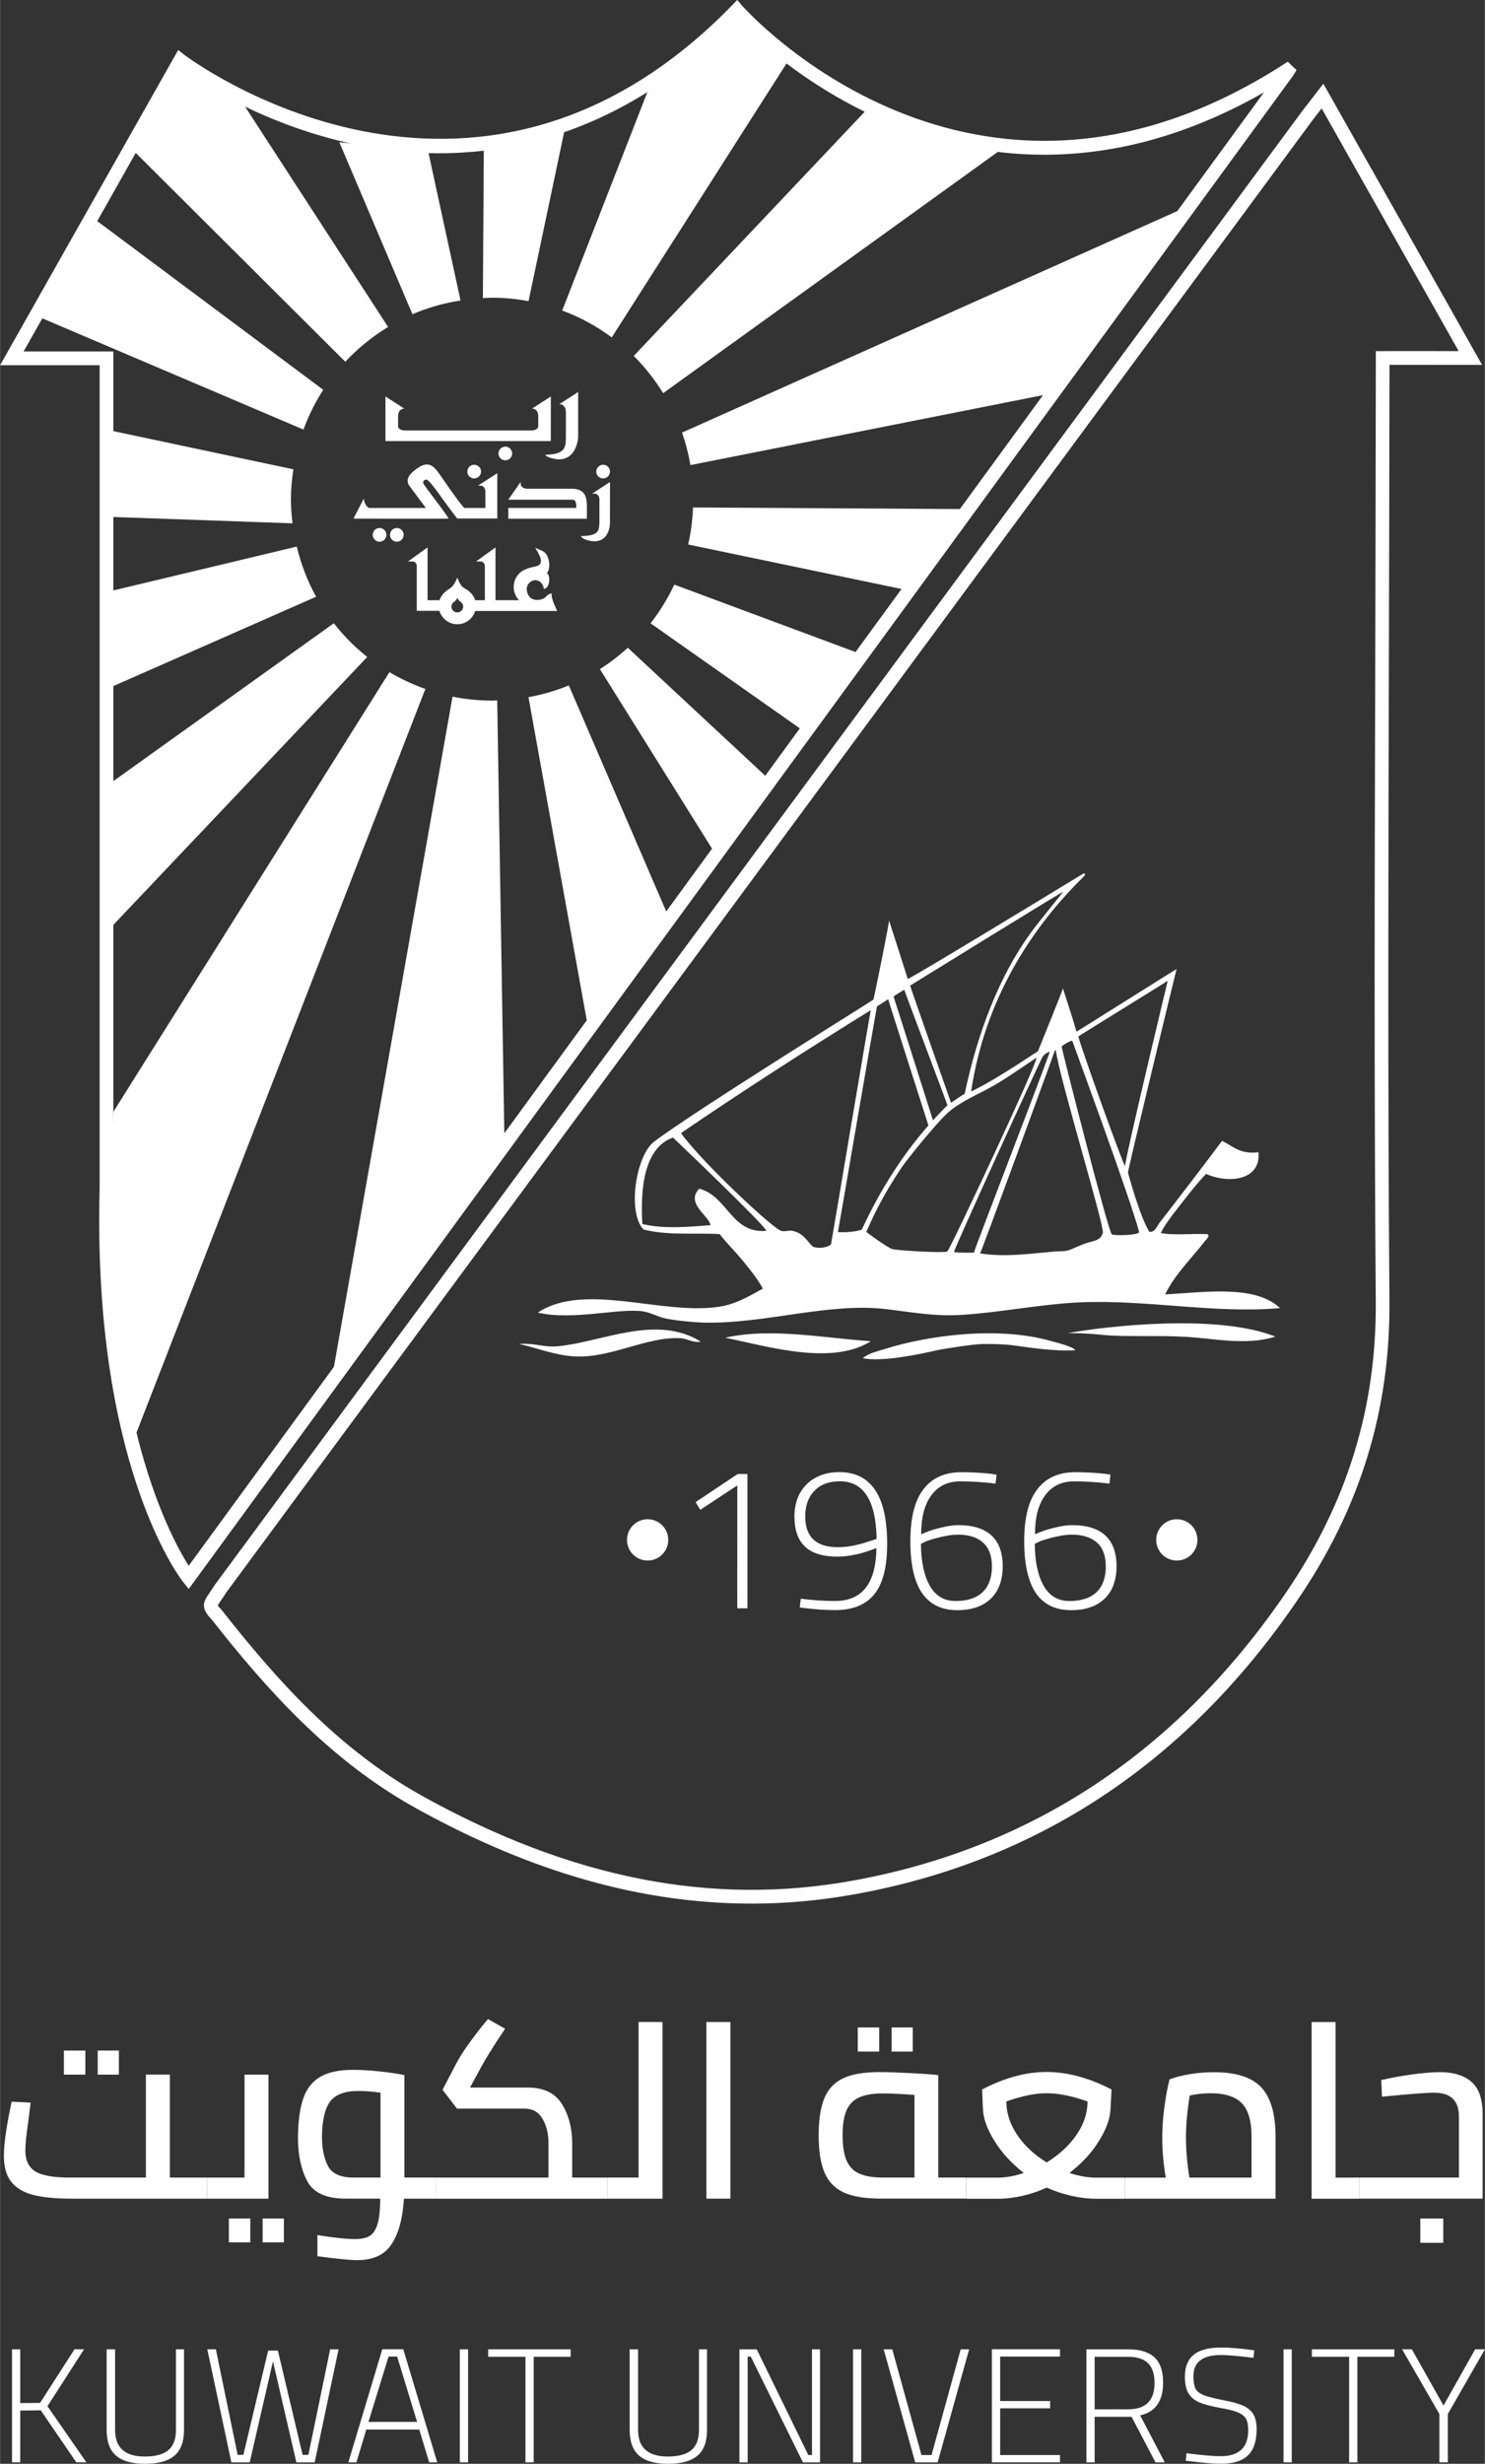 <?xml version="1.0" encoding="UTF-8" standalone="no"?>
<svg
   xmlns:dc="http://purl.org/dc/elements/1.1/"
   xmlns:cc="http://creativecommons.org/ns#"
   xmlns:rdf="http://www.w3.org/1999/02/22-rdf-syntax-ns#"
   xmlns:svg="http://www.w3.org/2000/svg"
   xmlns="http://www.w3.org/2000/svg"
   xmlns:sodipodi="http://sodipodi.sourceforge.net/DTD/sodipodi-0.dtd"
   xmlns:inkscape="http://www.inkscape.org/namespaces/inkscape"
   sodipodi:docname="KuwaitUniversityWhiteOutline.svg"
   inkscape:version="1.0 (4035a4fb49, 2020-05-01)"
   id="svg8"
   version="1.1"
   viewBox="0 0 49.955 82.828"
   height="3.261in"
   width="1.967in">
  <rect x="0" y="0" width="49.955" height="82.828" fill="#333333" stroke="none"/>
  <defs
     id="defs2">
    <clipPath
       id="clip1">
      <path
         inkscape:connector-curvature="0"
         d="M 0,0 H 935.43 V 623.621 H 0 Z m 0,0"
         id="path8748" />
    </clipPath>
  </defs>
  <sodipodi:namedview
     inkscape:document-rotation="0"
     fit-margin-bottom="0"
     fit-margin-right="0"
     fit-margin-left="0"
     fit-margin-top="0"
     inkscape:pagecheckerboard="true"
     inkscape:window-maximized="1"
     inkscape:window-y="-8"
     inkscape:window-x="-8"
     inkscape:window-height="1369"
     inkscape:window-width="2560"
     units="in"
     showgrid="false"
     inkscape:current-layer="layer1"
     inkscape:document-units="mm"
     inkscape:cy="85.335434"
     inkscape:cx="142.35677"
     inkscape:zoom="2.7037251"
     inkscape:pageshadow="2"
     inkscape:pageopacity="0.0"
     borderopacity="1.0"
     bordercolor="#666666"
     pagecolor="#ffffff"
     id="base" />
  <g
     transform="translate(-51.955,-203.858)"
     id="layer1"
     inkscape:groupmode="layer"
     inkscape:label="Layer 1">
    <path
       id="path8757"
       d="m 55.24,272.794 h 0.712 v 0.809 h -0.712 z m -1.138,0 h 0.722 v 0.809 h -0.722 z m 4.812,4.271 v 0.708 h -4.565 c -0.521,0 -0.945,-0.041 -1.273,-0.124 -0.328,-0.084 -0.576,-0.23 -0.743,-0.438 -0.167,-0.208 -0.251,-0.499 -0.251,-0.871 0,-0.234 0.028,-0.521 0.08,-0.86 0.055,-0.339 0.116,-0.661 0.183,-0.967 l 0.637,0.033 -0.077,0.617 c -0.068,0.467 -0.101,0.798 -0.101,0.992 0,0.322 0.109,0.555 0.327,0.697 0.218,0.141 0.609,0.212 1.175,0.212 h 2.555 v -3.462 h 0.806 v 3.462 z m 0,0"
       style="fill:#ffffff;fill-opacity:1;fill-rule:nonzero;stroke:none;stroke-width:0.353"
       inkscape:connector-curvature="0" />
    <path
       id="path8759"
       d="m 60.789,278.441 h 0.714 v 0.801 h -0.714 z m -1.137,0 h 0.721 v 0.801 h -0.721 z m 1.333,-4.838 v 4.17 h -2.071 v -0.708 h 1.265 v -3.462 z m 0,0"
       style="fill:#ffffff;fill-opacity:1;fill-rule:nonzero;stroke:none;stroke-width:0.353"
       inkscape:connector-curvature="0" />
    <path
       id="path8761"
       d="m 62.987,276.677 c 0.136,0.258 0.422,0.387 0.859,0.387 h 0.908 v -2.853 c -0.278,-0.039 -0.524,-0.058 -0.739,-0.058 -0.459,0 -0.777,0.117 -0.955,0.354 -0.178,0.236 -0.27,0.63 -0.276,1.18 0,0.401 0.068,0.73 0.203,0.989 m 3.616,1.097 h -1.061 c -0.04,0.656 -0.176,1.164 -0.412,1.525 -0.234,0.361 -0.62,0.542 -1.158,0.542 -0.237,0 -0.685,-0.044 -1.341,-0.132 v -0.71 c 0.554,0.09 0.981,0.134 1.282,0.134 0.192,0 0.347,-0.033 0.467,-0.101 0.119,-0.066 0.208,-0.198 0.271,-0.396 0.062,-0.198 0.092,-0.485 0.092,-0.863 h -1.162 c -0.657,0 -1.089,-0.197 -1.295,-0.593 -0.207,-0.396 -0.31,-0.885 -0.31,-1.469 0.007,-0.55 0.068,-0.989 0.183,-1.317 0.116,-0.328 0.309,-0.568 0.577,-0.721 0.269,-0.153 0.634,-0.23 1.098,-0.23 0.26,0 0.559,0.018 0.896,0.054 0.336,0.037 0.613,0.077 0.827,0.123 v 3.444 h 1.045 z m 0,0"
       style="fill:#ffffff;fill-opacity:1;fill-rule:nonzero;stroke:none;stroke-width:0.353"
       inkscape:connector-curvature="0" />
    <path
       id="path8763"
       d="m 72.391,277.065 v 0.71 h -5.788 v -0.71 h 3.802 v -1.159 c 0,-0.311 -0.065,-0.582 -0.194,-0.809 -0.131,-0.229 -0.329,-0.346 -0.595,-0.351 h -2.29 l -0.485,-0.634 0.467,-0.892 c 0.107,-0.205 0.262,-0.446 0.463,-0.722 0.201,-0.274 0.4,-0.529 0.598,-0.763 l 0.577,0.327 c -0.38,0.555 -0.679,1.042 -0.9,1.458 l -0.28,0.518 h 1.943 c 0.537,0 0.921,0.186 1.151,0.559 0.229,0.372 0.343,0.812 0.343,1.317 v 1.151 z m 0,0"
       style="fill:#ffffff;fill-opacity:1;fill-rule:nonzero;stroke:none;stroke-width:0.353"
       inkscape:connector-curvature="0" />
    <path
       id="path8765"
       d="m 74.242,271.835 v 5.939 h -1.851 v -0.71 h 1.045 v -5.23 z m 0,0"
       style="fill:#ffffff;fill-opacity:1;fill-rule:nonzero;stroke:none;stroke-width:0.353"
       inkscape:connector-curvature="0" />
    <path
       id="path8767"
       d="m 75.718,271.835 h 0.808 v 5.938 H 75.718 Z m 0,0"
       style="fill:#ffffff;fill-opacity:1;fill-rule:nonzero;stroke:none;stroke-width:0.353"
       inkscape:connector-curvature="0" />
    <path
       id="path8769"
       d="m 81.948,272.018 h 0.712 v 0.81 h -0.712 z m -1.137,0 h 0.721 v 0.81 h -0.721 z m -0.378,4.47 c 0.087,0.207 0.23,0.354 0.427,0.442 0.198,0.09 0.47,0.134 0.816,0.134 h 1.043 v -2.777 c -0.452,-0.035 -0.812,-0.051 -1.078,-0.051 -0.333,0 -0.598,0.047 -0.794,0.138 -0.194,0.092 -0.335,0.24 -0.42,0.442 -0.084,0.203 -0.127,0.477 -0.127,0.821 0,0.361 0.044,0.645 0.132,0.85 m 4.027,0.576 v 0.708 H 81.583 c -0.521,0 -0.932,-0.066 -1.231,-0.2 -0.3,-0.134 -0.518,-0.353 -0.653,-0.659 -0.136,-0.306 -0.204,-0.729 -0.204,-1.268 0,-0.528 0.065,-0.947 0.194,-1.255 0.131,-0.309 0.343,-0.531 0.638,-0.667 0.294,-0.136 0.697,-0.204 1.213,-0.204 0.249,0 0.591,0.011 1.027,0.033 0.437,0.022 0.754,0.044 0.951,0.068 v 3.444 z m 0,0"
       style="fill:#ffffff;fill-opacity:1;fill-rule:nonzero;stroke:none;stroke-width:0.353"
       inkscape:connector-curvature="0" />
    <path
       id="path8771"
       d="m 86.17,275.622 c 0.24,0.361 0.572,0.672 0.996,0.934 0.43,-0.267 0.768,-0.579 1.01,-0.938 0.244,-0.358 0.365,-0.73 0.365,-1.113 -0.521,-0.183 -0.978,-0.276 -1.375,-0.276 -0.39,0 -0.842,0.092 -1.357,0.276 0,0.383 0.12,0.757 0.361,1.118 m 3.627,1.443 v 0.71 h -0.958 c -0.278,0 -0.562,-0.034 -0.853,-0.101 -0.292,-0.068 -0.564,-0.158 -0.82,-0.276 -0.243,0.117 -0.508,0.208 -0.798,0.276 -0.288,0.066 -0.568,0.101 -0.839,0.101 h -1.069 v -0.71 h 1.043 c 0.289,0 0.586,-0.052 0.892,-0.158 -0.413,-0.322 -0.743,-0.682 -0.989,-1.08 -0.245,-0.397 -0.375,-0.759 -0.386,-1.089 l -0.026,-0.634 c 0.34,-0.183 0.696,-0.328 1.067,-0.433 0.371,-0.106 0.736,-0.158 1.098,-0.158 0.362,0 0.732,0.052 1.108,0.158 0.376,0.105 0.737,0.249 1.082,0.433 l -0.034,0.634 c -0.01,0.329 -0.139,0.692 -0.386,1.089 -0.245,0.398 -0.577,0.758 -0.996,1.08 0.31,0.106 0.61,0.158 0.9,0.158 z m 0,0"
       style="fill:#ffffff;fill-opacity:1;fill-rule:nonzero;stroke:none;stroke-width:0.353"
       inkscape:connector-curvature="0" />
    <path
       id="path8773"
       d="m 91.89,276.468 c 0.025,0.247 0.052,0.446 0.08,0.597 h 2.088 v -1.393 c 0,-0.511 -0.109,-0.879 -0.325,-1.105 -0.219,-0.225 -0.566,-0.338 -1.04,-0.338 -0.244,0 -0.481,0.026 -0.714,0.076 -0.084,0.511 -0.127,0.984 -0.127,1.418 0,0.249 0.014,0.499 0.039,0.746 m 2.494,-2.439 c 0.32,0.339 0.481,0.893 0.481,1.659 v 2.085 h -5.067 v -0.708 h 1.374 c -0.079,-0.456 -0.119,-0.904 -0.119,-1.342 0,-0.351 0.026,-0.706 0.077,-1.064 0.05,-0.358 0.106,-0.657 0.169,-0.897 0.153,-0.061 0.362,-0.116 0.633,-0.167 0.267,-0.05 0.558,-0.074 0.87,-0.074 0.736,0 1.262,0.17 1.582,0.508"
       style="fill:#ffffff;fill-opacity:1;fill-rule:nonzero;stroke:none;stroke-width:0.353"
       inkscape:connector-curvature="0" />
    <path
       id="path8775"
       d="m 97.691,277.065 v 0.71 h -1.611 v -5.939 h 0.805 v 5.23 z m 0,0"
       style="fill:#ffffff;fill-opacity:1;fill-rule:nonzero;stroke:none;stroke-width:0.353"
       inkscape:connector-curvature="0" />
    <path
       id="path8777"
       d="m 99.737,278.441 h 0.772 v 0.817 h -0.772 z m 1.714,-4.6 c 0.254,0.214 0.382,0.576 0.382,1.087 v 2.844 h -4.142 v -0.708 h 3.345 v -2.052 c 0,-0.533 -0.277,-0.801 -0.832,-0.801 -0.248,0 -0.835,0.044 -1.757,0.134 l -0.025,-0.558 c 0.305,-0.073 0.649,-0.135 1.031,-0.189 0.382,-0.052 0.697,-0.079 0.947,-0.079 0.446,0 0.798,0.107 1.053,0.321"
       style="fill:#ffffff;fill-opacity:1;fill-rule:nonzero;stroke:none;stroke-width:0.353"
       inkscape:connector-curvature="0" />
    <path
       id="path8779"
       d="m 53.322,284.888 -0.689,0.01 v 1.74 h -0.277 v -3.801 h 0.277 v 1.809 l 0.667,-0.006 1.159,-1.804 h 0.322 l -1.232,1.914 1.309,1.887 h -0.339 z m 0,0"
       style="fill:#ffffff;fill-opacity:1;fill-rule:nonzero;stroke:none;stroke-width:0.353"
       inkscape:connector-curvature="0" />
    <path
       id="path8781"
       d="m 55.86,286.415 c -0.214,-0.182 -0.32,-0.473 -0.32,-0.872 v -2.706 h 0.284 v 2.711 c 0,0.597 0.332,0.894 0.998,0.894 0.356,0 0.619,-0.07 0.791,-0.212 0.172,-0.142 0.259,-0.369 0.259,-0.682 v -2.711 h 0.271 v 2.706 c 0,0.4 -0.107,0.69 -0.325,0.872 -0.216,0.182 -0.544,0.271 -0.984,0.271 -0.437,0 -0.762,-0.09 -0.974,-0.271"
       style="fill:#ffffff;fill-opacity:1;fill-rule:nonzero;stroke:none;stroke-width:0.353"
       inkscape:connector-curvature="0" />
    <path
       id="path8783"
       d="m 58.926,282.837 h 0.288 l 0.733,3.55 h 0.193 l 0.834,-3.506 h 0.327 l 0.832,3.506 h 0.194 l 0.733,-3.55 h 0.283 l -0.803,3.801 h -0.617 l -0.787,-3.397 -0.783,3.397 h -0.617 z m 0,0"
       style="fill:#ffffff;fill-opacity:1;fill-rule:nonzero;stroke:none;stroke-width:0.353"
       inkscape:connector-curvature="0" />
    <path
       id="path8785"
       d="m 65.314,283.082 h -0.289 l -0.677,2.197 h 1.637 z m 0.743,2.454 H 64.276 l -0.333,1.101 h -0.271 l 1.142,-3.802 h 0.706 l 1.142,3.802 h -0.271 z m 0,0"
       style="fill:#ffffff;fill-opacity:1;fill-rule:nonzero;stroke:none;stroke-width:0.353"
       inkscape:connector-curvature="0" />
    <path
       id="path8787"
       d="m 67.422,282.837 h 0.278 v 3.801 h -0.278 z m 0,0"
       style="fill:#ffffff;fill-opacity:1;fill-rule:nonzero;stroke:none;stroke-width:0.353"
       inkscape:connector-curvature="0" />
    <path
       id="path8789"
       d="m 69.631,283.088 h -1.254 v -0.251 h 2.774 v 0.251 h -1.243 v 3.55 h -0.277 z m 0,0"
       style="fill:#ffffff;fill-opacity:1;fill-rule:nonzero;stroke:none;stroke-width:0.353"
       inkscape:connector-curvature="0" />
    <path
       id="path8791"
       d="m 73.456,286.415 c -0.212,-0.182 -0.32,-0.473 -0.32,-0.872 v -2.706 h 0.284 v 2.711 c 0,0.597 0.333,0.894 0.999,0.894 0.356,0 0.619,-0.07 0.79,-0.212 0.172,-0.142 0.259,-0.369 0.259,-0.682 v -2.711 h 0.271 v 2.706 c 0,0.4 -0.107,0.69 -0.324,0.872 -0.218,0.182 -0.546,0.271 -0.985,0.271 -0.437,0 -0.761,-0.09 -0.974,-0.271"
       style="fill:#ffffff;fill-opacity:1;fill-rule:nonzero;stroke:none;stroke-width:0.353"
       inkscape:connector-curvature="0" />
    <path
       id="path8793"
       d="m 79.542,282.837 v 3.801 h -0.577 l -1.754,-3.555 h -0.105 v 3.555 h -0.277 v -3.801 h 0.582 l 1.736,3.555 h 0.123 v -3.555 z m 0,0"
       style="fill:#ffffff;fill-opacity:1;fill-rule:nonzero;stroke:none;stroke-width:0.353"
       inkscape:connector-curvature="0" />
    <path
       id="path8795"
       d="m 80.651,282.837 h 0.277 v 3.801 h -0.277 z m 0,0"
       style="fill:#ffffff;fill-opacity:1;fill-rule:nonzero;stroke:none;stroke-width:0.353"
       inkscape:connector-curvature="0" />
    <path
       id="path8797"
       d="m 81.683,282.837 h 0.288 l 0.983,3.555 h 0.339 l 0.981,-3.555 h 0.284 l -1.06,3.801 h -0.755 z m 0,0"
       style="fill:#ffffff;fill-opacity:1;fill-rule:nonzero;stroke:none;stroke-width:0.353"
       inkscape:connector-curvature="0" />
    <path
       id="path8799"
       d="m 85.601,283.082 v 1.494 h 1.681 v 0.245 h -1.681 v 1.571 h 2.013 v 0.245 h -2.292 v -3.802 h 2.292 v 0.247 z m 0,0"
       style="fill:#ffffff;fill-opacity:1;fill-rule:nonzero;stroke:none;stroke-width:0.353"
       inkscape:connector-curvature="0" />
    <path
       id="path8801"
       d="m 89.906,284.855 c 0.593,0 0.889,-0.295 0.889,-0.883 0,-0.302 -0.073,-0.525 -0.219,-0.668 -0.146,-0.143 -0.371,-0.215 -0.674,-0.215 h -1.122 v 1.767 z m -1.403,-2.017 h 1.399 c 0.4,0 0.696,0.09 0.89,0.27 0.194,0.179 0.292,0.46 0.292,0.842 0,0.626 -0.258,0.995 -0.773,1.107 l 0.828,1.582 h -0.311 l -0.805,-1.532 h -1.243 v 1.532 h -0.277 z m 0,0"
       style="fill:#ffffff;fill-opacity:1;fill-rule:nonzero;stroke:none;stroke-width:0.353"
       inkscape:connector-curvature="0" />
    <path
       id="path8803"
       d="m 92.043,286.605 -0.2,-0.022 0.028,-0.251 c 0.511,0.066 0.896,0.099 1.155,0.099 0.613,0 0.921,-0.294 0.921,-0.879 0,-0.16 -0.023,-0.284 -0.072,-0.373 -0.048,-0.088 -0.138,-0.161 -0.269,-0.218 -0.131,-0.057 -0.328,-0.106 -0.586,-0.15 -0.311,-0.055 -0.551,-0.119 -0.719,-0.19 -0.168,-0.073 -0.291,-0.176 -0.368,-0.311 -0.079,-0.134 -0.117,-0.32 -0.117,-0.555 0,-0.328 0.099,-0.572 0.296,-0.734 0.198,-0.161 0.504,-0.243 0.919,-0.243 0.303,0 0.677,0.032 1.12,0.094 l -0.028,0.251 c -0.525,-0.062 -0.887,-0.094 -1.087,-0.094 -0.621,0 -0.933,0.237 -0.933,0.71 0,0.189 0.023,0.328 0.07,0.419 0.045,0.091 0.138,0.164 0.274,0.219 0.136,0.054 0.362,0.113 0.677,0.174 0.281,0.051 0.5,0.113 0.655,0.183 0.156,0.07 0.27,0.168 0.342,0.292 0.073,0.123 0.109,0.291 0.109,0.5 0,0.394 -0.096,0.685 -0.289,0.874 -0.192,0.189 -0.493,0.284 -0.904,0.284 -0.248,0 -0.579,-0.026 -0.994,-0.077"
       style="fill:#ffffff;fill-opacity:1;fill-rule:nonzero;stroke:none;stroke-width:0.353"
       inkscape:connector-curvature="0" />
    <path
       id="path8805"
       d="m 95.134,282.837 h 0.277 v 3.801 h -0.277 z m 0,0"
       style="fill:#ffffff;fill-opacity:1;fill-rule:nonzero;stroke:none;stroke-width:0.353"
       inkscape:connector-curvature="0" />
    <path
       id="path8807"
       d="m 97.342,283.088 h -1.253 v -0.251 h 2.774 v 0.251 H 97.62 v 3.55 h -0.278 z m 0,0"
       style="fill:#ffffff;fill-opacity:1;fill-rule:nonzero;stroke:none;stroke-width:0.353"
       inkscape:connector-curvature="0" />
    <path
       id="path8809"
       d="m 100.378,285.013 -1.254,-2.176 h 0.328 l 1.065,1.892 1.065,-1.892 h 0.328 l -1.248,2.176 v 1.625 h -0.284 z m 0,0"
       style="fill:#ffffff;fill-opacity:1;fill-rule:nonzero;stroke:none;stroke-width:0.353"
       inkscape:connector-curvature="0" />
    <path
       id="path8811"
       d="m 65.009,214.85 -4.816,-7.414 -2.126,-1.432 -1.539,2.463 -0.039,0.502 7.08,7.05 c 0.423,-0.452 0.907,-0.846 1.44,-1.169"
       style="fill:#ffffff;fill-opacity:1;fill-rule:nonzero;stroke:none;stroke-width:0.353"
       inkscape:connector-curvature="0" />
    <path
       sodipodi:nodetypes="ccccc"
       id="path8813"
       d="m 55.221,211.289 -1.876,3.258 8.817,3.753 c 0.174,-0.473 0.395,-0.921 0.666,-1.337 z"
       style="fill:#ffffff;fill-opacity:1;fill-rule:nonzero;stroke:none;stroke-width:0.353"
       inkscape:connector-curvature="0" />
    <path
       id="path8815"
       d="m 61.822,219.636 -6.099,-1.293 -0.023,2.893 6.094,0.216 c -0.033,-0.267 -0.054,-0.537 -0.054,-0.814 0,-0.34 0.033,-0.674 0.083,-1.002"
       style="fill:#ffffff;fill-opacity:1;fill-rule:nonzero;stroke:none;stroke-width:0.353"
       inkscape:connector-curvature="0" />
    <path
       id="path8817"
       d="m 55.699,223.723 v 3.229 l 6.889,-3.033 c -0.291,-0.522 -0.508,-1.09 -0.652,-1.685 z m 0,0"
       style="fill:#ffffff;fill-opacity:1;fill-rule:nonzero;stroke:none;stroke-width:0.353"
       inkscape:connector-curvature="0" />
    <path
       sodipodi:nodetypes="ccccc"
       id="path8819"
       d="m 63.183,224.811 -7.449,5.329 -0.021,4.866 8.594,-9.062 c -0.418,-0.332 -0.795,-0.712 -1.124,-1.133"
       style="fill:#ffffff;fill-opacity:1;fill-rule:nonzero;stroke:none;stroke-width:0.353"
       inkscape:connector-curvature="0" />
    <path
       id="path8821"
       d="m 55.771,241.227 c -0.371,7.203 0.693,10.999 0.693,10.999 l 9.799,-25.206 c -0.424,-0.15 -0.828,-0.339 -1.209,-0.566 z m 0,0"
       style="fill:#ffffff;fill-opacity:1;fill-rule:nonzero;stroke:none;stroke-width:0.353"
       inkscape:connector-curvature="0" />
    <path
       id="path8823"
       d="m 67.177,227.279 -4.042,22.82 5.788,-7.892 -0.243,-14.804 c -0.057,0.001 -0.112,0.008 -0.169,0.008 -0.456,0 -0.901,-0.047 -1.334,-0.132"
       style="fill:#ffffff;fill-opacity:1;fill-rule:nonzero;stroke:none;stroke-width:0.353"
       inkscape:connector-curvature="0" />
    <path
       id="path8825"
       d="m 71.72,238.31 2.702,-3.682 -3.333,-7.728 c -0.431,0.178 -0.886,0.31 -1.357,0.396 z m 0,0"
       style="fill:#ffffff;fill-opacity:1;fill-rule:nonzero;stroke:none;stroke-width:0.353"
       inkscape:connector-curvature="0" />
    <path
       id="path8827"
       d="m 75.977,232.499 1.9,-2.395 -4.804,-4.47 c -0.291,0.266 -0.604,0.507 -0.938,0.719 z m 0,0"
       style="fill:#ffffff;fill-opacity:1;fill-rule:nonzero;stroke:none;stroke-width:0.353"
       inkscape:connector-curvature="0" />
    <path
       id="path8829"
       d="m 78.989,228.434 1.858,-2.614 -6.209,-2.308 c -0.218,0.464 -0.485,0.9 -0.799,1.301 z m 0,0"
       style="fill:#ffffff;fill-opacity:1;fill-rule:nonzero;stroke:none;stroke-width:0.353"
       inkscape:connector-curvature="0" />
    <path
       id="path8831"
       d="m 82.361,223.675 2.009,-2.702 -9.101,-0.055 c -0.018,0.427 -0.072,0.843 -0.165,1.246 z m 0,0"
       style="fill:#ffffff;fill-opacity:1;fill-rule:nonzero;stroke:none;stroke-width:0.353"
       inkscape:connector-curvature="0" />
    <path
       id="path8833"
       d="m 91.623,210.927 -16.725,7.474 c 0.123,0.353 0.218,0.717 0.282,1.093 l 11.967,-2.373 z m 0,0"
       style="fill:#ffffff;fill-opacity:1;fill-rule:nonzero;stroke:none;stroke-width:0.353"
       inkscape:connector-curvature="0" />
    <path
       id="path8835"
       d="m 74.263,217.076 11.257,-8.11 -4.355,-1.479 -7.892,8.337 c 0.378,0.375 0.707,0.796 0.989,1.251"
       style="fill:#ffffff;fill-opacity:1;fill-rule:nonzero;stroke:none;stroke-width:0.353"
       inkscape:connector-curvature="0" />
    <path
       id="path8837"
       d="m 78.511,205.837 -1.659,-1.437 -3.123,2.562 -2.862,7.335 c 0.601,0.223 1.16,0.528 1.667,0.904 z m 0,0"
       style="fill:#ffffff;fill-opacity:1;fill-rule:nonzero;stroke:none;stroke-width:0.353"
       inkscape:connector-curvature="0" />
    <path
       id="path8839"
       d="m 69.734,213.982 1.198,-5.682 -2.702,0.502 -0.032,5.079 c 0.105,-0.004 0.208,-0.015 0.313,-0.015 0.419,0 0.825,0.043 1.224,0.116"
       style="fill:#ffffff;fill-opacity:1;fill-rule:nonzero;stroke:none;stroke-width:0.353"
       inkscape:connector-curvature="0" />
    <path
       id="path8841"
       d="m 66.362,208.967 -2.994,-0.329 2.46,5.784 c 0.51,-0.22 1.053,-0.373 1.618,-0.463 z m 0,0"
       style="fill:#ffffff;fill-opacity:1;fill-rule:nonzero;stroke:none;stroke-width:0.353"
       inkscape:connector-curvature="0" />
    <path
       id="path8843"
       d="m 52.746,215.674 h 3.019 v 28.137 c -0.203,7.76 1.904,11.69 2.536,12.686 L 94.477,206.962 c -9.491,5.416 -16.567,-1.221 -17.735,-2.431 -4.666,4.673 -9.515,4.866 -12.779,4.195 -3.01,-0.619 -5.199,-2.028 -5.875,-2.503 z m 5.555,41.604 -0.189,-0.238 c -0.124,-0.158 -3.05,-3.987 -2.808,-13.235 V 216.136 h -3.349 l 5.992,-10.597 0.209,0.163 c 0.096,0.074 9.686,7.302 18.424,-1.663 l 0.175,-0.181 0.164,0.19 c 0.077,0.088 7.732,8.7 18.198,1.987 l 0.161,-0.103 0.295,0.284 -0.113,0.182 z m 0,0"
       style="fill:#ffffff;fill-opacity:1;fill-rule:nonzero;stroke:none;stroke-width:0.353"
       inkscape:connector-curvature="0" />
    <path
       id="path8847"
       d="m 59.276,257.838 c 0.011,0 0.039,0.047 0.123,0.132 1.84,2.336 3.925,4.7 6.808,6.292 4.975,2.749 9.688,3.674 14.407,2.825 6.054,-1.089 10.972,-4.356 14.62,-9.712 2.049,-3.011 3.033,-6.207 3.004,-9.769 -0.057,-7.141 -0.037,-14.403 -0.018,-21.424 0.007,-2.818 0.014,-5.635 0.017,-8.452 l 0.003,-2.067 0.229,-0.001 c 0.317,-0.003 1.411,-0.001 2.213,0 h 0.345 c -0.794,-1.41 -1.549,-2.744 -2.304,-4.078 -0.757,-1.335 -1.512,-2.672 -2.305,-4.082 l -0.021,0.028 c -0.123,0.156 -0.215,0.273 -0.305,0.394 l -36.537,49.483 c -0.036,0.062 -0.085,0.134 -0.134,0.203 -0.055,0.08 -0.107,0.154 -0.143,0.229 z m 17.954,10.016 c -3.681,0 -7.389,-1.056 -11.248,-3.187 -2.955,-1.632 -5.077,-4.036 -6.93,-6.391 -0.079,-0.077 -0.335,-0.336 -0.201,-0.62 0.047,-0.101 0.114,-0.2 0.189,-0.307 0.041,-0.062 0.087,-0.127 0.13,-0.197 l 11.665,-15.801 24.885,-33.7 c 0.091,-0.124 0.186,-0.245 0.311,-0.405 l 0.445,-0.572 0.171,0.302 c 0.856,1.521 1.666,2.952 2.476,4.382 0.816,1.443 1.632,2.886 2.497,4.423 l 0.194,0.343 h -1.134 c -0.661,-0.001 -1.523,-0.001 -1.98,-0.001 l -0.003,1.61 c -0.003,2.817 -0.01,5.633 -0.018,8.452 -0.018,7.02 -0.037,14.279 0.019,21.419 0.029,3.659 -0.98,6.941 -3.085,10.033 -3.719,5.463 -8.738,8.795 -14.917,9.905 -1.156,0.208 -2.31,0.313 -3.466,0.313"
       style="fill:#ffffff;fill-opacity:1;fill-rule:nonzero;stroke:none;stroke-width:0.353"
       inkscape:connector-curvature="0" />
    <path
       id="path8849"
       d="m 85.002,249.042 c 0.347,-0.006 0.784,0.005 1.141,0.057 0.653,0.091 1.251,0.182 1.99,0.154 -0.079,-0.128 -0.649,-0.263 -0.802,-0.306 -1.783,-0.517 -4.151,-0.2 -5.621,0.265 -0.267,0.087 -0.553,0.141 -0.728,0.307 0.657,0.13 1.855,-0.124 2.486,-0.266 0.174,-0.041 1.21,-0.207 1.534,-0.211"
       style="fill:#ffffff;fill-opacity:1;fill-rule:nonzero;stroke:none;stroke-width:0.353"
       inkscape:connector-curvature="0" />
    <path
       id="path8853"
       d="m 76.354,248.831 c 1.424,0.289 3.58,0.949 4.896,0.116 -1.548,-0.101 -3.376,-0.466 -4.896,-0.116"
       style="fill:#ffffff;fill-opacity:1;fill-rule:nonzero;stroke:none;stroke-width:0.353"
       inkscape:connector-curvature="0" />
    <path
       id="path8857"
       d="m 70.747,249.115 c -0.513,0.051 -0.744,-0.11 -1.338,-0.077 0.513,0.105 1.195,0.384 1.873,0.42 1.224,0.066 2.416,-0.67 3.557,-0.612 0.237,0.012 0.462,0.172 0.688,0.114 -1.49,-0.926 -3.307,0.007 -4.779,0.154"
       style="fill:#ffffff;fill-opacity:1;fill-rule:nonzero;stroke:none;stroke-width:0.353"
       inkscape:connector-curvature="0" />
    <path
       id="path8859"
       d="m 87.865,248.677 c 0.639,-0.014 1.163,0.063 1.452,0.079 0.966,0.048 1.955,-0.023 2.943,0.076 0.875,0.087 1.756,0.222 2.602,-0.039 -1.972,-0.785 -5.719,-0.347 -6.998,-0.116"
       style="fill:#ffffff;fill-opacity:1;fill-rule:nonzero;stroke:none;stroke-width:0.353"
       inkscape:connector-curvature="0" />
    <path
       id="path8863"
       d="m 75.475,243.821 c -0.47,0.492 0.333,0.908 0.382,1.225 -0.736,0.057 -1.564,0.136 -2.294,-0.039 -0.076,-1.242 0.079,-2.57 1.031,-2.906 0.262,0.249 3.146,3.003 3.139,3.136 -1.178,0.102 -1.301,-1.173 -2.257,-1.417 m 5.775,-6.003 c -0.014,-0.029 -1.327,7.838 -1.341,7.877 -0.139,0.11 -0.395,0.149 -0.61,0.077 -0.219,-0.215 -0.324,-0.459 -0.688,-0.535 -0.11,-0.023 -0.254,0.039 -0.382,0 -0.296,-0.088 -2.69,-2.337 -3.367,-3.285 2.077,-1.418 4.229,-2.799 6.387,-4.134 m 0.207,-0.128 c 0,0.007 0.389,-0.247 0.376,-0.238 -0.008,-0.008 1.355,4.243 1.355,4.243 -0.896,1.018 -1.636,2.194 -2.243,3.503 -0.19,0.066 -0.526,0.101 -0.802,0.081 0.004,0.001 1.309,-7.618 1.315,-7.589 m 0.918,-0.558 c -0.023,-0.021 1.47,3.904 1.451,3.883 -0.176,0.174 -0.322,0.327 -0.486,0.508 0,0 -1.327,-4.178 -1.324,-4.152 -0.003,-0.032 0.36,-0.24 0.36,-0.24 m 5.337,-3.289 c 0.018,0.003 -0.755,0.925 -1.111,1.414 -1.031,1.435 -1.753,3.289 -2.198,5.381 -0.041,0.006 -0.378,0.24 -0.456,0.298 0,0 -1.396,-3.962 -1.375,-3.943 0,0 5.158,-3.187 5.14,-3.15 m -2.37,6.537 c 0.518,-0.292 1.461,-0.958 1.473,-0.958 0.116,0.019 -2.899,6.44 -2.992,6.508 -0.09,0.066 -1.661,-0.03 -1.848,-0.076 -0.153,-0.041 -0.883,-0.569 -0.878,-0.58 0.361,-0.846 0.781,-1.571 1.224,-2.217 0.121,-0.179 1.113,-1.43 1.539,-1.807 0.418,-0.365 0.999,-0.598 1.481,-0.871 m 1.684,-0.987 c 0.083,-0.127 0.22,-0.171 0.245,-0.171 -0.397,1.12 -2.523,6.595 -2.552,6.75 -0.174,0.008 -0.502,0.004 -0.674,-0.018 0.061,-0.238 2.902,-6.444 2.981,-6.561 m 0.445,-0.229 c 0.141,1.011 1.637,5.888 1.582,6.139 -0.058,0.273 -0.34,0.276 -0.551,0.349 -0.185,0.063 -0.357,0.145 -0.537,0.218 -0.181,0.074 -0.332,0.048 -0.532,0.065 -0.823,0.07 -1.684,0.2 -2.511,0.061 0.033,0.004 2.143,-5.792 2.41,-6.514 0.001,-0.003 0.128,-0.396 0.139,-0.317 m 0.554,-0.317 c 0.084,0.237 1.96,5.319 2.249,6.427 0.029,0.113 -0.828,0.139 -0.919,0.08 -0.117,-0.079 -1.703,-6.289 -1.685,-6.31 0.076,-0.083 0.302,-0.198 0.356,-0.197 m 3.211,-2.015 c 0,0 -1.436,5.978 -1.435,6.233 -0.087,-0.106 -1.459,-3.909 -1.572,-4.36 -0.022,0 3.026,-1.873 3.007,-1.873 m -17.635,11.119 c 0.249,0.039 0.475,0.175 0.726,0.23 0.339,0.072 0.945,0.134 1.313,0.143 2.064,0.045 4.203,-0.688 6.145,-0.451 0.925,0.113 1.614,0.243 2.486,0.193 1.323,-0.079 2.704,-0.365 4.014,-0.423 2.252,-0.098 4.523,0.387 6.73,0.193 -0.845,-0.797 -2.547,-0.529 -3.864,-0.46 0.309,-0.66 0.937,-1.266 1.341,-1.797 0.028,-0.039 0.189,-0.17 0.076,-0.229 -0.51,-0.026 -1.123,0.05 -1.567,-0.039 0.094,-0.187 0.223,-0.372 0.343,-0.536 0.128,-0.172 0.255,-0.332 0.383,-0.496 0.252,-0.324 0.518,-0.661 0.801,-0.955 0.693,0.322 1.849,0.259 1.761,-0.728 -0.617,0.081 -0.865,-0.207 -1.224,-0.383 -0.671,0.898 -1.44,1.898 -2.103,2.753 -0.091,0.119 -0.158,0.331 -0.345,0.306 -0.333,-0.544 -0.703,-1.944 -0.717,-1.989 -0.019,-0.055 1.632,-6.852 1.634,-6.845 -0.003,-0.007 -3.349,2.104 -3.368,2.104 -0.128,-0.463 -0.318,-1.016 -0.456,-1.454 0.018,0 -0.839,2.111 -0.839,2.111 0,0 -0.587,0.386 -0.996,0.644 -0.398,0.249 -0.834,0.511 -1.253,0.711 0.466,-3.124 2.052,-5.536 3.814,-7.25 0.008,-0.048 0.061,-0.079 -0.037,-0.077 -1.269,0.776 -5.902,3.586 -5.909,3.543 -0.003,-0.017 -0.638,-1.99 -0.63,-1.975 0.032,-0.015 -0.506,2.633 -0.526,2.671 0.021,0 -6.175,3.845 -7.39,4.786 -0.587,0.451 -0.903,2.351 -0.345,2.942 0.828,0.209 1.707,0.106 2.562,0.154 0.237,0.307 0.522,0.58 0.765,0.879 0.247,0.302 0.499,0.605 0.689,0.955 -0.471,0.256 -0.908,0.528 -1.491,0.612 -1.924,0.281 -4.512,-0.843 -6.08,0.193 1.174,0.277 2.746,-0.164 3.555,-0.039"
       style="fill:#ffffff;fill-opacity:1;fill-rule:nonzero;stroke:none;stroke-width:0.353"
       inkscape:connector-curvature="0" />
    <path
       id="path8867"
       d="m 76.758,253.795 -1.246,0.821 -0.157,-0.26 1.415,-0.944 h 0.329 v 4.514 h -0.342 z m 0,0"
       style="fill:#ffffff;fill-opacity:1;fill-rule:nonzero;stroke:none;stroke-width:0.353"
       inkscape:connector-curvature="0" />
    <path
       id="path8869"
       d="m 81.233,255.662 0.212,-0.068 c -0.023,-1.291 -0.437,-1.938 -1.239,-1.938 -0.361,0 -0.644,0.106 -0.852,0.318 -0.208,0.214 -0.311,0.502 -0.311,0.865 0,0.689 0.367,1.034 1.101,1.034 0.32,0 0.682,-0.07 1.089,-0.212 m -2.21,2.259 -0.164,-0.021 0.034,-0.295 c 0.401,0.051 0.787,0.076 1.156,0.076 0.911,0 1.375,-0.593 1.389,-1.779 -0.485,0.192 -0.922,0.288 -1.315,0.288 -0.486,0 -0.85,-0.113 -1.087,-0.336 -0.237,-0.223 -0.356,-0.561 -0.356,-1.013 0,-0.3 0.062,-0.562 0.187,-0.787 0.125,-0.223 0.3,-0.397 0.528,-0.52 0.226,-0.123 0.489,-0.185 0.79,-0.185 1.076,0 1.614,0.803 1.614,2.409 0,0.78 -0.143,1.346 -0.434,1.699 -0.289,0.354 -0.728,0.531 -1.316,0.531 -0.306,0 -0.648,-0.022 -1.027,-0.068"
       style="fill:#ffffff;fill-opacity:1;fill-rule:nonzero;stroke:none;stroke-width:0.353"
       inkscape:connector-curvature="0" />
    <path
       id="path8871"
       d="m 85.015,257.379 c 0.205,-0.201 0.309,-0.485 0.309,-0.856 0,-0.36 -0.099,-0.628 -0.299,-0.806 -0.197,-0.178 -0.481,-0.267 -0.85,-0.267 -0.16,0 -0.346,0.026 -0.558,0.076 -0.212,0.05 -0.382,0.099 -0.51,0.15 l -0.171,0.083 c 0.004,0.597 0.105,1.067 0.298,1.408 0.194,0.342 0.482,0.514 0.865,0.514 0.407,0 0.711,-0.101 0.916,-0.302 m -2.042,0.035 c -0.262,-0.383 -0.393,-0.966 -0.393,-1.751 0,-0.78 0.147,-1.36 0.441,-1.74 0.294,-0.382 0.717,-0.572 1.269,-0.572 0.351,0 0.692,0.018 1.02,0.055 l 0.171,0.028 -0.034,0.3 c -0.409,-0.05 -0.806,-0.076 -1.191,-0.076 -0.415,0 -0.737,0.156 -0.967,0.466 -0.232,0.31 -0.346,0.748 -0.346,1.313 l 0.178,-0.074 c 0.124,-0.051 0.292,-0.102 0.51,-0.154 0.216,-0.052 0.402,-0.079 0.558,-0.079 0.497,0 0.871,0.116 1.122,0.349 0.251,0.233 0.376,0.577 0.376,1.032 0,0.471 -0.134,0.835 -0.4,1.091 -0.267,0.258 -0.642,0.387 -1.126,0.387 -0.529,0 -0.925,-0.192 -1.188,-0.575"
       style="fill:#ffffff;fill-opacity:1;fill-rule:nonzero;stroke:none;stroke-width:0.353"
       inkscape:connector-curvature="0" />
    <path
       id="path8873"
       d="m 88.848,257.379 c 0.205,-0.201 0.307,-0.485 0.307,-0.856 0,-0.36 -0.099,-0.628 -0.298,-0.806 -0.198,-0.178 -0.482,-0.267 -0.852,-0.267 -0.16,0 -0.345,0.026 -0.558,0.076 -0.212,0.05 -0.382,0.099 -0.51,0.15 l -0.171,0.083 c 0.004,0.597 0.105,1.067 0.298,1.408 0.194,0.342 0.482,0.514 0.865,0.514 0.407,0 0.712,-0.101 0.918,-0.302 m -2.044,0.035 c -0.26,-0.383 -0.393,-0.966 -0.393,-1.751 0,-0.78 0.147,-1.36 0.442,-1.74 0.294,-0.382 0.715,-0.572 1.268,-0.572 0.351,0 0.692,0.018 1.02,0.055 l 0.171,0.028 -0.033,0.3 c -0.411,-0.05 -0.808,-0.076 -1.191,-0.076 -0.416,0 -0.739,0.156 -0.969,0.466 -0.232,0.31 -0.346,0.748 -0.346,1.313 l 0.178,-0.074 c 0.124,-0.051 0.294,-0.102 0.51,-0.154 0.218,-0.052 0.402,-0.079 0.558,-0.079 0.497,0 0.871,0.116 1.122,0.349 0.251,0.233 0.376,0.577 0.376,1.032 0,0.471 -0.134,0.835 -0.4,1.091 -0.267,0.258 -0.642,0.387 -1.126,0.387 -0.529,0 -0.925,-0.192 -1.188,-0.575"
       style="fill:#ffffff;fill-opacity:1;fill-rule:nonzero;stroke:none;stroke-width:0.353"
       inkscape:connector-curvature="0" />
    <path
       id="path8875"
       d="m 74.231,256.118 c -0.271,0.27 -0.71,0.27 -0.981,0 -0.271,-0.271 -0.271,-0.711 0,-0.983 0.271,-0.27 0.71,-0.27 0.981,0 0.271,0.271 0.271,0.711 0,0.983"
       style="fill:#ffffff;fill-opacity:1;fill-rule:nonzero;stroke:none;stroke-width:0.353"
       inkscape:connector-curvature="0" />
    <path
       id="path8877"
       d="m 92.035,256.118 c -0.271,0.27 -0.711,0.27 -0.981,0 -0.271,-0.271 -0.271,-0.711 0,-0.983 0.27,-0.27 0.71,-0.27 0.981,0 0.271,0.271 0.271,0.711 0,0.983"
       style="fill:#ffffff;fill-opacity:1;fill-rule:nonzero;stroke:none;stroke-width:0.353"
       inkscape:connector-curvature="0" />
    <path
       id="path8883"
       d="m 72.245,219.942 c 0.125,0 0.229,-0.103 0.229,-0.23 0,-0.127 -0.103,-0.23 -0.229,-0.23 -0.128,0 -0.232,0.103 -0.232,0.23 0,0.127 0.103,0.23 0.232,0.23"
       style="fill:#ffffff;fill-opacity:1;fill-rule:nonzero;stroke:none;stroke-width:0.353"
       inkscape:connector-curvature="0" />
    <path
       id="path8887"
       d="m 70.99,217.69 c 0,0.208 0.004,0.547 0,0.91 -0.003,0.339 -0.066,0.533 -0.696,0.547 0.073,0.11 0.379,0.153 0.463,0.153 0.612,0 0.646,-0.739 0.646,-0.739 v -1.524 l -0.633,0.407 c 0.13,0 0.219,0.112 0.219,0.247"
       style="fill:#ffffff;fill-opacity:1;fill-rule:nonzero;stroke:none;stroke-width:0.353"
       inkscape:connector-curvature="0" />
    <path
       transform="matrix(0.265,0,0,0.265,51.955,203.858)"
       d="M 54.271 69.443 L 51.787 71.23 L 52.375 71.23 C 52.682 71.234 52.9 71.48 52.9 71.84 L 52.9 77.49 L 55.771 77.49 L 55.771 77.467 C 56.048 78.462 56.964 79.191 58.047 79.191 C 59.115 79.191 60.016 78.484 60.318 77.51 L 70.729 77.51 C 70.729 77.51 70.011 76.072 70.021 75.504 L 70.021 75.266 L 69.947 75.289 C 69.52 75.378 69.234 75.783 69.156 75.84 C 68.682 76.178 67.051 76.492 66.869 74.846 C 66.796 74.163 67.355 73.602 67.959 73.602 C 68.521 73.602 68.985 74.095 69.037 74.73 L 69.037 74.734 L 69.225 74.652 C 69.829 74.345 69.875 72.958 69.406 72.703 C 69.896 72.359 69.891 70.385 68.85 69.891 C 68.631 69.787 67.938 69.5 67.938 69.5 C 67.938 69.5 68.719 70.677 68.662 71.172 C 68.61 71.599 68.505 71.677 68.141 71.812 C 67.844 71.906 67.438 71.968 66.975 72.109 C 66.902 72.136 66.303 72.417 66.24 72.469 C 65.615 72.911 65.203 73.637 65.203 74.465 C 65.203 75.111 65.464 75.703 65.881 76.141 L 62.896 76.141 L 62.896 69.443 L 60.428 71.23 L 61.016 71.23 C 61.323 71.234 61.542 71.48 61.547 71.84 L 61.547 76.141 L 60.318 76.141 C 60.115 75.495 59.625 74.985 58.984 74.646 C 58.479 74.391 58.281 73.834 58.047 73.271 C 57.813 73.839 57.577 74.345 57.104 74.652 C 56.505 75.001 56.006 75.5 55.787 76.141 L 54.271 76.141 L 54.271 69.443 z M 58.047 75.834 C 58.125 76.011 58.198 76.125 58.344 76.266 C 58.604 76.422 58.791 76.64 58.791 76.947 C 58.791 77.359 58.458 77.693 58.047 77.693 C 57.635 77.693 57.303 77.359 57.303 76.947 C 57.303 76.645 57.5 76.432 57.75 76.266 C 57.911 76.12 57.974 76.011 58.047 75.834 z "
       style="fill:#ffffff;fill-opacity:1;fill-rule:nonzero;stroke:none;stroke-width:1.333"
       id="path8891" />
    <path
       id="path8895"
       d="m 71.697,220.872 c -0.001,-0.365 -0.102,-0.583 -0.514,-0.583 h -1.479 c -0.127,-0.001 -0.234,-0.061 -0.234,-0.154 v -0.077 l -0.418,0.599 h 2.175 c 0.091,0 0.113,0.125 0.113,0.222 0,0.023 0,0.041 -0.001,0.055 -0.062,0.001 -2.286,0 -2.286,0 v 0.362 h 2.644 z m 0,0"
       style="fill:#ffffff;fill-opacity:1;fill-rule:nonzero;stroke:none;stroke-width:0.353"
       inkscape:connector-curvature="0" />
    <path
       id="path8899"
       d="m 72.474,220.062 -0.601,0.391 h 0.077 c 0.101,0 0.168,0.081 0.169,0.19 v 0.785 c -0.011,0.291 -0.041,0.434 -0.582,0.452 l -0.04,10e-4 0.021,0.034 c 0.095,0.103 0.342,0.139 0.42,0.142 0.555,-0.004 0.535,-0.633 0.535,-0.633 z m 0,0"
       style="fill:#ffffff;fill-opacity:1;fill-rule:nonzero;stroke:none;stroke-width:0.353"
       inkscape:connector-curvature="0" />
    <path
       id="path8903"
       d="m 65.303,221.608 c -0.128,0 -0.23,0.103 -0.23,0.23 0,0.128 0.102,0.232 0.23,0.232 0.127,0 0.23,-0.103 0.23,-0.232 0,-0.127 -0.103,-0.23 -0.23,-0.23"
       style="fill:#ffffff;fill-opacity:1;fill-rule:nonzero;stroke:none;stroke-width:0.353"
       inkscape:connector-curvature="0" />
    <path
       id="path8907"
       d="m 66.307,221.295 c 0.196,0 0.648,-0.001 0.726,-0.001 0.068,0 -0.794,-1.075 -0.839,-1.186 0,0 -0.04,-0.123 0.12,-0.127 0.117,0.076 0.303,0.336 0.544,0.671 0.244,0.339 0.469,0.628 0.469,0.628 l 0.007,0.01 h 1.349 v -1.525 l -0.648,0.419 h 0.079 c 0.098,0 0.167,0.081 0.168,0.19 v 0.561 h -0.7 c -0.028,0.014 -0.353,-0.427 -0.65,-0.859 -0.306,-0.434 -0.458,-0.762 -0.864,-0.524 -0.325,0.208 -0.473,0.384 -0.367,0.604 l 0.577,0.779 h -1.884 c -0.096,0.006 -0.178,-0.165 -0.19,-0.245 l -0.014,-0.072 -0.03,0.066 c 0,0 -0.271,0.514 -0.298,0.577 l -0.012,0.033 h 0.668 c 0.382,0 1.397,0.004 1.789,0.001"
       style="fill:#ffffff;fill-opacity:1;fill-rule:nonzero;stroke:none;stroke-width:0.353"
       inkscape:connector-curvature="0" />
    <path
       id="path8909"
       d="m 67.674,219.712 c 0,0.127 0.105,0.23 0.232,0.23 0.127,0 0.23,-0.103 0.23,-0.23 0,-0.127 -0.103,-0.23 -0.23,-0.23 -0.127,0 -0.232,0.103 -0.232,0.23"
       style="fill:#ffffff;fill-opacity:1;fill-rule:nonzero;stroke:none;stroke-width:0.353"
       inkscape:connector-curvature="0" />
    <path
       id="path8915"
       d="m 68.723,219.103 c 0,0.128 0.103,0.23 0.23,0.23 0.127,0 0.23,-0.102 0.23,-0.23 0,-0.127 -0.103,-0.23 -0.23,-0.23 -0.127,0 -0.23,0.103 -0.23,0.23"
       style="fill:#ffffff;fill-opacity:1;fill-rule:nonzero;stroke:none;stroke-width:0.353"
       inkscape:connector-curvature="0" />
    <path
       id="path8919"
       d="m 64.722,221.608 c -0.127,0 -0.23,0.103 -0.23,0.23 0,0.128 0.103,0.232 0.23,0.232 0.127,0 0.23,-0.103 0.23,-0.232 0,-0.127 -0.103,-0.23 -0.23,-0.23"
       style="fill:#ffffff;fill-opacity:1;fill-rule:nonzero;stroke:none;stroke-width:0.353"
       inkscape:connector-curvature="0" />
    <path
       id="path8923"
       d="m 70.485,217.187 -0.633,0.407 c 0.132,0 0.209,0.112 0.209,0.245 v 0.376 c -0.036,0.077 -0.127,0.114 -0.229,0.114 h -4.258 c -0.103,0 -0.194,-0.037 -0.229,-0.114 v -0.376 c 0,-0.134 0.077,-0.245 0.208,-0.245 l -0.633,-0.407 v 1.499 h 5.563 z m 0,0"
       style="fill:#ffffff;fill-opacity:1;fill-rule:nonzero;stroke:none;stroke-width:0.353"
       inkscape:connector-curvature="0" />
  </g>
</svg>
